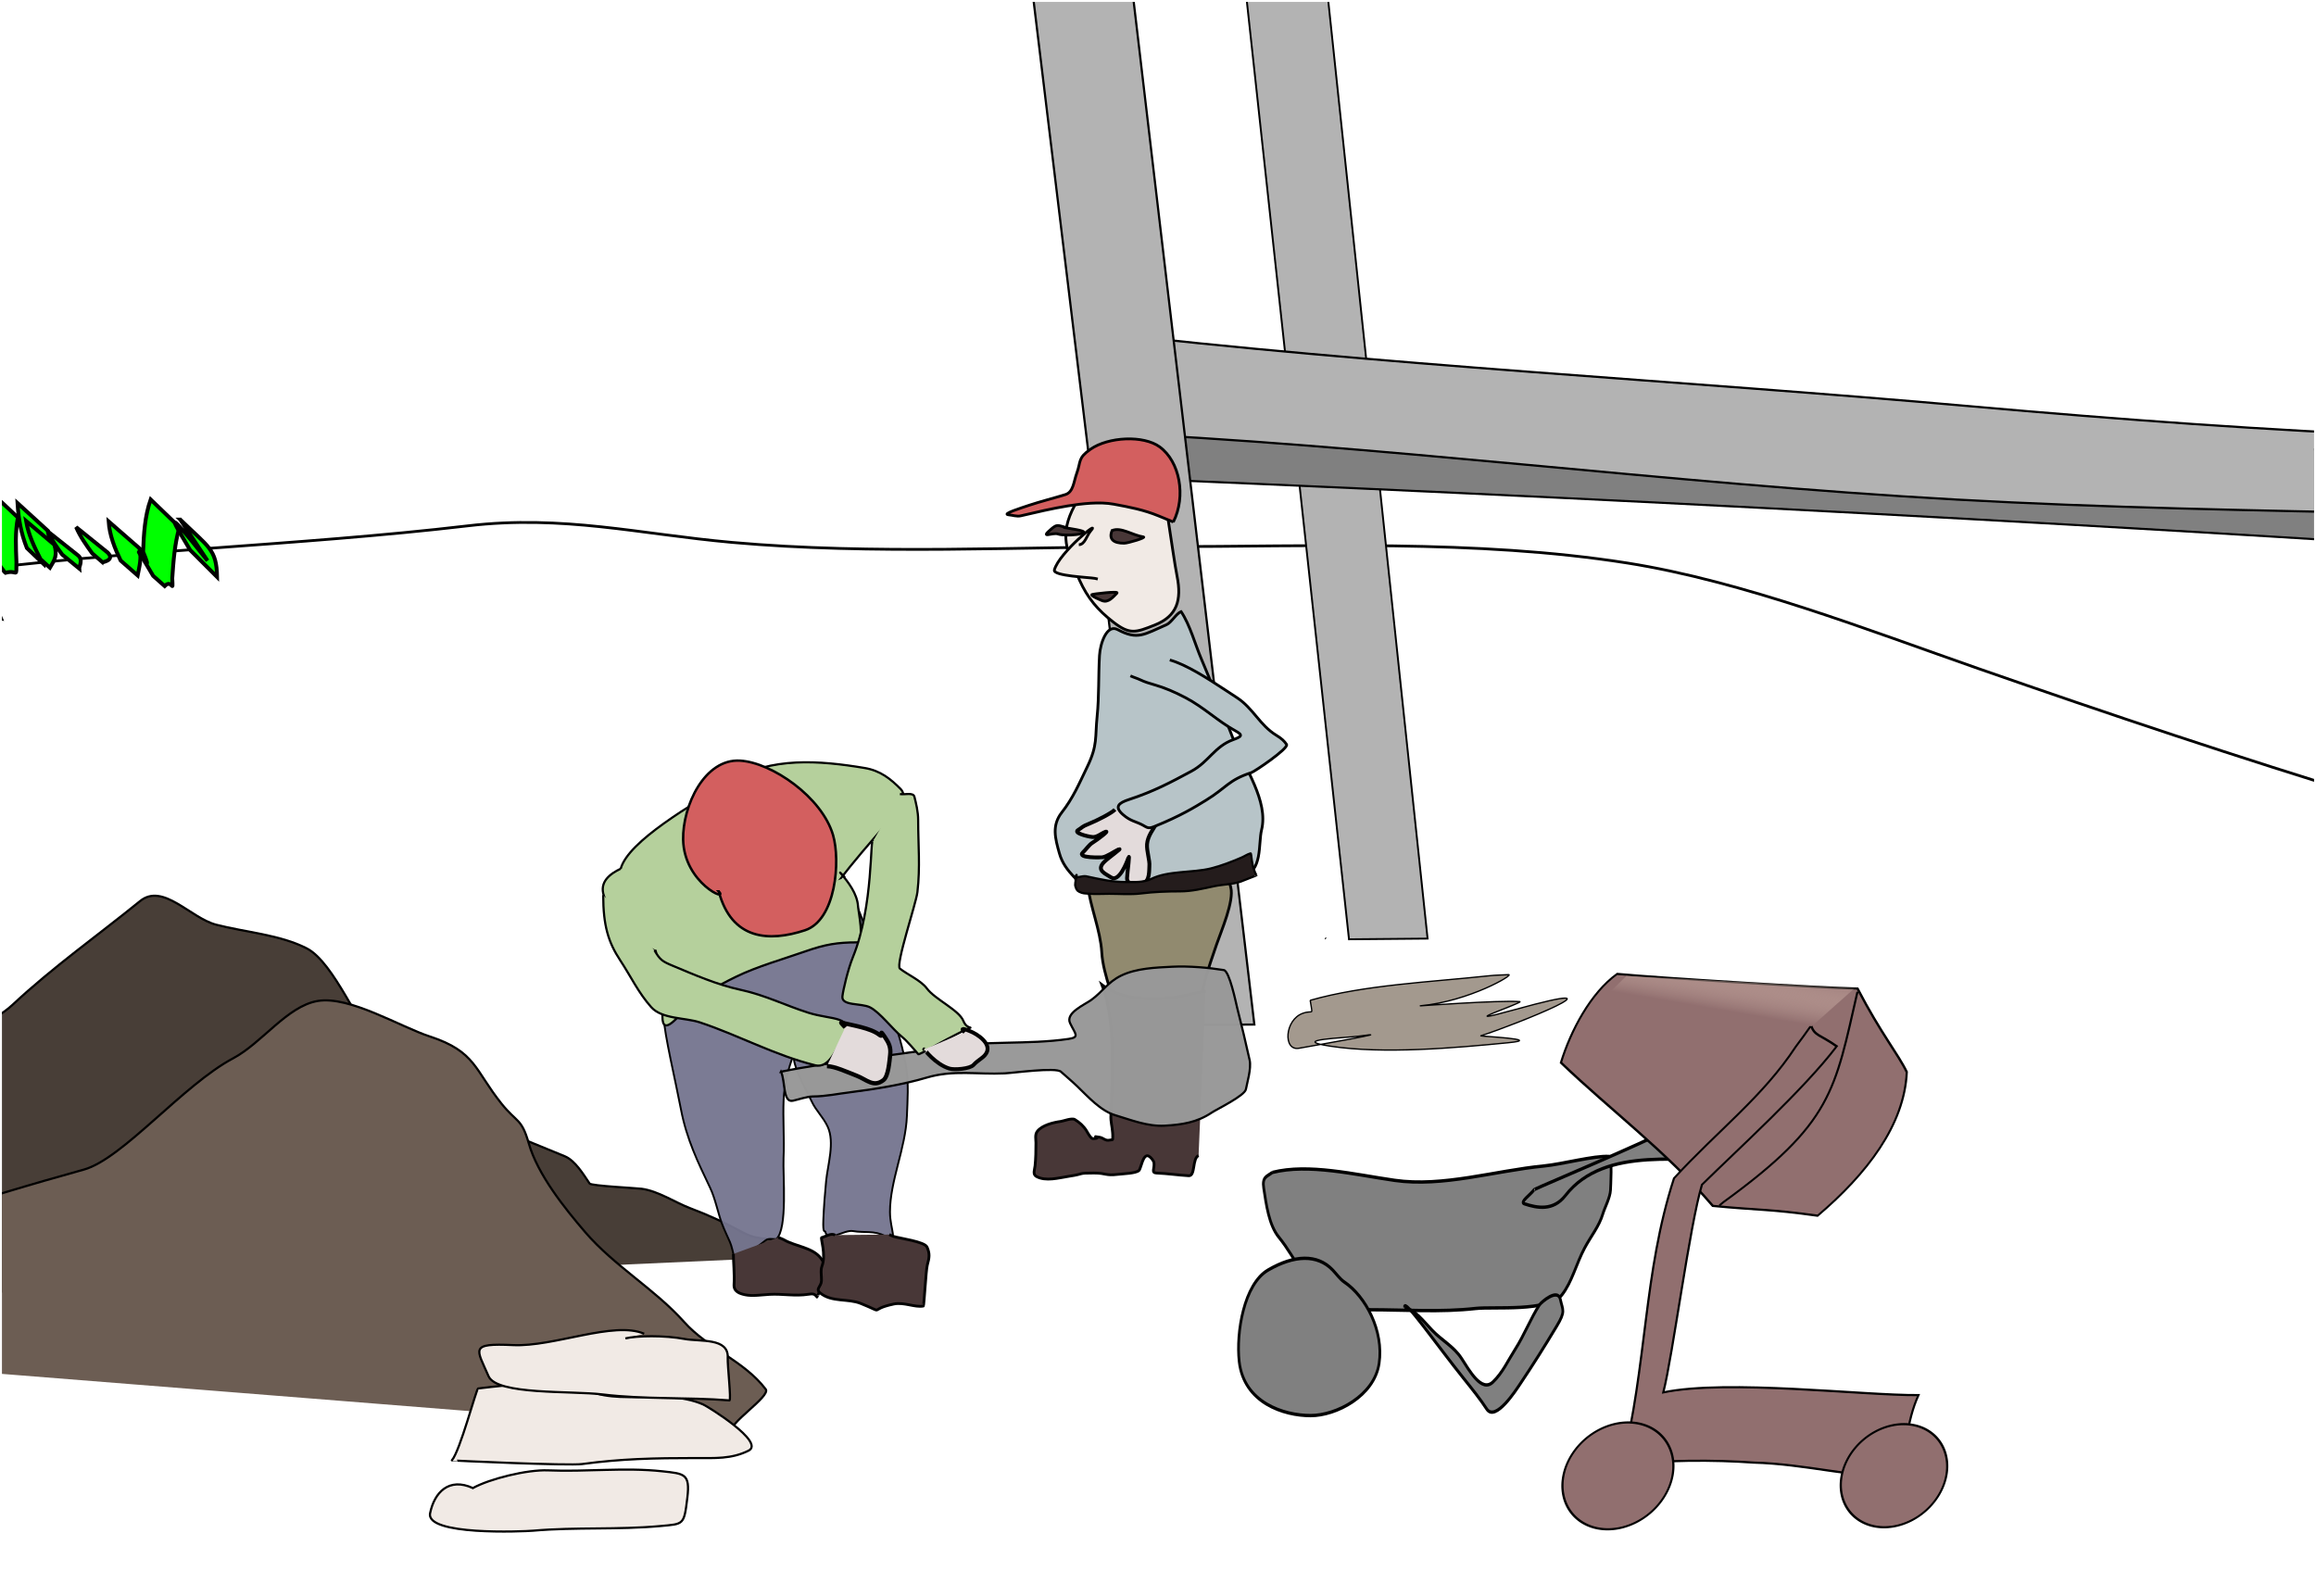 <?xml version="1.0" encoding="UTF-8" standalone="no"?>
<!-- Created with Inkscape (http://www.inkscape.org/) -->
<svg
    xmlns:inkscape="http://www.inkscape.org/namespaces/inkscape"
    xmlns:rdf="http://www.w3.org/1999/02/22-rdf-syntax-ns#"
    xmlns="http://www.w3.org/2000/svg"
    xmlns:sodipodi="http://sodipodi.sourceforge.net/DTD/sodipodi-0.dtd"
    xmlns:cc="http://web.resource.org/cc/"
    xmlns:xlink="http://www.w3.org/1999/xlink"
    xmlns:dc="http://purl.org/dc/elements/1.1/"
    xmlns:svg="http://www.w3.org/2000/svg"
    xmlns:ns1="http://sozi.baierouge.fr"
    id="svg2"
    sodipodi:docname="under_construction_2.svg"
    viewBox="0 0 534.23 368.09"
    sodipodi:version="0.32"
    version="1.0"
    inkscape:output_extension="org.inkscape.output.svg.inkscape"
    inkscape:version="0.45.1"
    sodipodi:docbase="F:\Drawings"
  >
  <defs
      id="defs4"
    >
    <linearGradient
        id="linearGradient14421"
        y2="220.9"
        gradientUnits="userSpaceOnUse"
        x2="443.77"
        gradientTransform="matrix(1.324 0 0 1 -134.73 0)"
        y1="233.13"
        x1="441"
        inkscape:collect="always"
      >
      <stop
          id="stop5167"
          style="stop-color:#916f6f"
          offset="0"
      />
      <stop
          id="stop5169"
          style="stop-color:#ffe6d5;stop-opacity:0"
          offset="1"
      />
    </linearGradient
    >
    <clipPath
        id="clipPath4275"
        clipPathUnits="userSpaceOnUse"
      >
      <rect
          id="rect4277"
          style="color:#000000;stroke:#000000;stroke-width:.893;fill:none"
          height="367.2"
          width="533.33"
          y="16.776"
          x="109.04"
      />
    </clipPath
    >
  </defs
  >
  <sodipodi:namedview
      id="base"
      inkscape:zoom="1.17375"
      height="400.385px"
      borderopacity="1.0"
      inkscape:current-layer="layer1"
      inkscape:cx="400"
      inkscape:cy="200"
      width="786.85px"
      inkscape:guide-bbox="true"
      showguides="true"
      bordercolor="#666666"
      inkscape:window-x="-4"
      guidetolerance="10"
      objecttolerance="10"
      inkscape:window-y="-4"
      inkscape:window-width="1024"
      inkscape:pageopacity="0.0"
      inkscape:pageshadow="2"
      pagecolor="#ffffff"
      gridtolerance="10000"
      inkscape:document-units="px"
      inkscape:window-height="712"
  />
  <g
      id="layer1"
      inkscape:label="Layer 1"
      inkscape:groupmode="layer"
      transform="translate(-108.59 -16.33)"
    >
    <g
        id="g3224"
        clip-path="url(#clipPath4275)"
      >
      <rect
          id="rect13286"
          style="fill-rule:evenodd;color:#000000;fill:#ffffff"
          height="400.39"
          width="786.85"
          y="1.481"
          x="15.32"
      />
      <g
          id="g13143"
          transform="matrix(.698 0 0 .867 333.33 235.23)"
        >
        <path
            id="path13135"
            style="fill-rule:evenodd;color:#000000;stroke:#000000;stroke-width:.893;fill:#808080"
            d="m98.487 59.489c12.003-2.441 27.183 0.569 40.403 2.104 15.97 1.853 33.12-2.55 49.33-3.822 6.18-0.484 16.36-2.75 21.56-2.533 1.13 0.047 0.51 8.147 0.47 8.974-0.1 1.925-1.95 4.726-2.53 6.312-1.23 3.303-3.95 5.946-6.01 9.059-2.79 4.212-4.14 9.009-7.48 12.452-4.45 4.605-22.62 3.118-28.51 3.65-11.68 1.054-23.26 0.343-34.99 0.343-4.59 0-8.63-0.054-12.62-1.803-7.87-3.449-11.57-11.696-17.48-17.519-3.274-3.228-4.163-8.728-4.977-13.009-0.586-3.086 1.044-3.073 2.834-4.208"
        />
        <path
            id="path13137"
            style="fill-rule:evenodd;color:#000000;stroke:#000000;stroke-width:.893;fill:#808080"
            d="m142.24 95.384c-0.56-2.949 10.75 10.196 19.58 19.016 2.55 2.56 5.44 5.46 7.51 8.03 2.89 3.58 9.85-5.23 11.08-6.69 4.21-5.04 8.11-10.05 12.02-15.29 3.07-4.11 2.05-4.178 1.25-7.17-0.83-3.081-6.3 0.688-6.96 1.503-2.75 3.417-5.05 8.077-7.9 11.677-2.58 3.26-4.19 6.29-7.43 8.8-3.71 2.89-7.77-3.06-10.39-6.31-2.56-3.16-6.62-4.83-9.66-7.43-3.03-2.579-5.43-5.218-9.1-6.136z"
        />
        <path
            id="path13139"
            style="fill-rule:evenodd;color:#000000;stroke:#000000;stroke-width:.893;fill:#808080"
            d="m118.45 85.466c-5.06-4.314-12.79-4.034-21.38 0-7.965 3.742-10.593 16.674-9.532 24.304 1.538 11.04 14.762 14.42 23.612 14.42 8.46 0 21.01-5.21 22.63-13.86 1.62-8.66-4.45-17.87-11.51-21.687-1.45-0.789-2.54-2.118-3.82-3.177"
        />
        <path
            id="path13141"
            style="fill-rule:evenodd;color:#000000;stroke:#000000;stroke-width:.893;fill:#808080"
            d="m184.92 64.169c-0.32-0.174 15.17-5.232 34.6-12.28 11.98-4.342 27.09-11.076 32.51-9.145 5.36 1.91 9.2 12.812 1.03 13.31-17.56 1.07-44.5-4.109-57.71 9.575-4.04 4.181-9.35 3.336-13.61 2.19-1.56-0.42 2.12-2.434 3.18-3.65"
        />
      </g
      >
      <path
          id="path12136"
          style="color:#000000;stroke:#000000;stroke-width:.637;fill:none"
          d="m23.005 164.51c22.877-6.61 49.226-12.64 73.679-15.93 39.896-5.37 79.996-6.27 119.88-10.95 21.94-2.57 39.46 1.91 60.88 3.83 32.83 2.93 65.93 0.98 98.8 0.98 35.25 0 72.89-1.72 107.73 3.78 26.72 4.22 55.49 15.45 80.97 24.35 30.21 10.54 59.96 20.5 90.51 29.84 27.16 8.3 55.47 12.46 82.48 21.12 16.15 5.18 33.32 9.18 49.08 14.69 0.83 0.29 1.27 0.36 2.27 0.64"
      />
      <g
          id="g4182"
          transform="translate(-41.991 9.961)"
        >
        <path
            id="path4178"
            sodipodi:nodetypes="cssssssssssssssc"
            style="fill-rule:evenodd;color:#000000;stroke:#000000;stroke-width:.5;fill:#483e37"
            d="m72.854 308.1c-5.407-19.45 8.021-22.79 18.463-30.26 10.093-7.23 15.693-12 22.503-20.7 5.67-7.26 30.28-10.19 39.71-19.02 9.23-8.63 19.66-16 29.37-23.88 5.29-4.29 11.6 3.92 17.56 5.46 6.74 1.74 14.73 2.3 20.87 5.45 6.36 3.27 12.19 18.52 17.39 24.12 5.63 6.07 13.67 10.66 20.95 14.58 6.55 3.53 14.29 6.37 21.21 9.27 2.4 1.01 4.28 4.18 5.71 6.29 0.36 0.54 10.87 1.05 12.02 1.21 3.86 0.53 7.74 3.18 11.21 4.49 4.67 1.77 7.94 3.32 12.23 5.64 5.63 3.04 9.49-0.75 10.78 5.24 0.04 0.19 0.29 0.25 0.43 0.37"
        />
        <path
            id="path4180"
            sodipodi:nodetypes="cssssssssssc"
            style="fill-rule:evenodd;color:#000000;stroke:#000000;stroke-width:.5;fill:#6c5d53"
            d="m118.37 320.72c-10.73 0.89-25.364-14.4-18.767-18.12 21.997-12.41 45.997-19.62 70.327-26.41 8.96-2.5 22.88-19.54 34.44-25.68 6.65-3.53 12.45-12.03 19.49-13.22 7.35-1.24 19.06 5.97 25.89 8.2 10.58 3.46 10.31 7.73 16.49 15.46 3.6 4.5 4.63 3.31 6.31 9.19 2.05 7.19 8.24 14.92 13.05 20.52 6.67 7.76 15.96 13.05 22.76 20.65 5.55 6.22 13.84 8.96 18.85 15.55 1.25 1.65-9.16 8.19-7.77 9.87"
        />
      </g
      >
      <g
          id="g6169"
        >
        <path
            id="path3145"
            style="fill-rule:evenodd;color:#000000;stroke:#000000;stroke-width:.434;fill:#b3b3b3"
            d="m734.66 47.688l-26.67 213.77-19.8-3.83 33.21-213.27 13.26 3.328z"
        />
        <path
            id="path3147"
            style="fill-rule:evenodd;color:#000000;stroke:#000000;stroke-width:.43;fill:#b3b3b3"
            d="m414.81 14.934l-18.79 0.076 23.74 218.01 18.13-0.16-23.08-217.93z"
        />
        <path
            id="path3150"
            sodipodi:nodetypes="ccccc"
            style="fill-rule:evenodd;color:#000000;stroke:#000000;stroke-width:.482;fill:#808080"
            d="m752.91 125.96c-129.66-5.9-251.34-15.89-378.12-22.26-0.3 8.12 0.99 13.79 0.32 23.25 124.16 5.24 249.82 12.02 377.63 21.05-1.38-9.37-0.69-4.5 0.17-22.04z"
        />
        <path
            id="path2164"
            sodipodi:nodetypes="cscscscc"
            style="fill-rule:evenodd;color:#000000;stroke:#000000;stroke-width:.5;fill:#b3b3b3"
            d="m766.91 116.75c-66.1 3.48-135.63-0.64-203.7-6.69-67.12-5.97-136.2-9.44-203.31-17.295-0.16 4.056 0.11 7.505 0.33 11.115 0.23 3.61 0.4 7.39 0.05 12.12 66.82 2.9 131.94 11.81 199.66 15.58s138.03 2.39 206.82 7.19c-1.49-9.36-0.74-4.5 0.15-22.02z"
        />
        <path
            id="path2167"
            style="color:#000000;stroke:#333333;stroke-width:1.5;fill:none"
            d="m779.46 38.786c-0.48 1.289-0.48 1.289 0 0"
        />
        <path
            id="path2169"
            style="fill-rule:evenodd;color:#000000;stroke:#000000;stroke-width:.5;fill:#b3b3b3"
            d="m780.59 42.765l-32.14 235.46-23.88-4.21 40.03-234.91 15.99 3.665z"
        />
        <path
            id="path2171"
            style="fill-rule:evenodd;color:#000000;stroke:#000000;stroke-width:.5;fill:#b3b3b3"
            d="m369.62 12.671l-23.07 0.084 29.13 240.1 22.25-0.17-28.31-240.02z"
        />
        <path
            id="path4186"
            style="fill-rule:evenodd;color:#000000;stroke:#000000;stroke-width:.5;fill:#483e37"
            d="m420.87 224.44v0z"
        />
        <path
            id="path4188"
            style="fill-rule:evenodd;color:#000000;stroke:#000000;stroke-width:.5;fill:#483e37"
            d="m441.54 235.5v0z"
        />
        <path
            id="path4190"
            style="fill-rule:evenodd;color:#000000;stroke:#000000;stroke-width:.5;fill:#483e37"
            d="m414.44 232.88c-0.17-0.15-0.17-0.15 0 0z"
        />
      </g
      >
      <g
          id="g6157"
          transform="translate(20.953 245.77)"
        >
        <path
            id="path5182"
            style="fill-rule:evenodd;color:#000000;stroke:#000000;stroke-width:.5;fill:#f1eae5"
            d="m196.72 113.85c-5.56-2.54-8.89 1.03-9.87 5.79-1.07 5.18 21.23 4.26 23.83 4.04 9.78-0.85 19.51-0.17 29.32-1.07 5.38-0.5 5.42-0.17 6.19-6.57 0.66-5.53-0.69-5.5-5.8-6.06-8.7-0.94-17.53 0.16-26.32-0.21-4.87-0.21-13.54 1.97-17.35 4.08z"
        />
        <path
            id="path5184"
            style="fill-rule:evenodd;color:#000000;stroke:#000000;stroke-width:.5;fill:#f1eae5"
            d="m220.3 89.587c-6.71-0.284-14.09 0.276-22.37 1.289-0.42 0.05-4.18 14.464-6.06 16.574-0.07 0.08 26.99 1.28 30.06 0.86 8.97-1.22 16.8-1.38 25.93-1.38 4.68 0 8.5 0.26 12.45-1.71 3.9-1.95-9.42-10.195-10.47-10.652-9.76-4.22-21.46 1.327-29.54-4.981"
        />
        <path
            id="path5186"
            style="fill-rule:evenodd;color:#000000;stroke:#000000;stroke-width:.5;fill:#f1eae5"
            d="m236.23 78.252c-6.99-3.02-20.84 3.062-30.23 2.619-10.18-0.48-8.42 0.822-5.67 7.171 1.9 4.378 19.04 3.323 26.32 4.208 9.68 1.175 19.67 0.608 29.24 1.374 0.47 0.037-0.48-8.144-0.39-9.833 0.26-4.692-6.42-3.666-9.96-4.337-4.58-0.868-11.07-0.766-13.65-0.128"
        />
      </g
      >
      <g
          id="g7213"
          transform="translate(9.618 .515)"
        >
        <g
            id="g7198"
            transform="matrix(-1.274 0 0 1.274 636.12 12.01)"
          >
          <path
              id="path6207"
              style="fill-rule:evenodd;color:#000000;stroke:#000000;stroke-width:.5;fill:#f1eae5"
              d="m210.94 94.412v0c0-4.388-1.59 8.628-2.44 12.938-0.85 4.3-0.02 7.21 4.05 8.82 3.46 1.37 4.51 1.77 7.49-0.53 2.82-2.17 4.67-4.36 6.13-7.61 2.35-5.23 3.73-8.194 0.89-13.494-2.2-4.115-3.94-5.23-8.91-5.23-3.71 0-5.45 1.932-7.21 5.106z"
          />
          <path
              id="path6209"
              style="fill-rule:evenodd;color:#000000;stroke:#000000;stroke-width:.5;fill:#f1eae5"
              d="m226.29 101.62c-1.09 0-1.42-1.648-2.13-2.473-2.1-2.432 5.76 3.943 6.56 7.053 0.27 1.09-6.35 1.33-7.34 1.52-0.17 0.03-0.35 0.08-0.52 0.12"
          />
          <path
              id="path6211"
              sodipodi:nodetypes="cssssssssssc"
              style="fill-rule:evenodd;color:#000000;stroke:#000000;stroke-width:.5;fill:#d35f5f"
              d="m209.18 97.507c0.87-0.361 1.75-0.722 2.63-1.083 2.72-1.122 5.27-1.605 8.14-2.136 2.55-0.473 5.79-0.108 8.35 0.31 2.86 0.466 5.78 1.166 8.51 1.795 0.72 0.164 1.47-0.124 2.2-0.186 1.37-0.116-2.44-1.293-3.74-1.733-1.85-0.624-4.81-1.382-6.55-1.933-1.46-0.466-1.49-2.334-2.06-3.885-0.79-2.186-0.16-2.694-2.46-4.308-3.25-2.281-9.63-2.586-12.56-0.436-3.62 2.662-4.81 8.898-2.46 13.595z"
          />
          <path
              id="path6213"
              sodipodi:nodetypes="csssssssssssssssc"
              style="fill-rule:evenodd;color:#000000;stroke:#000000;stroke-width:.5;fill:#b7c4c8"
              d="m207.78 113.73c0.91 0.39 1.73 1.98 2.64 2.38 4.08 1.76 5.18 2.84 8.86 0.88 1.94-1.03 3.14 2.49 3.27 4.69 0.21 3.66 0.06 7.39 0.43 11.01 0.39 3.82-0.12 5.19 1.76 9.1 1.49 3.08 2.56 5.66 4.65 8.33 1.84 2.36 1.17 4.72 0.43 7.36-0.51 1.83-1.5 3.07-2.66 4.31-1.75 1.87-8.68 2.5-11.27 2.78-3.75 0.41-8.09-0.72-11.7-1.73-1.59-0.45-2.9-0.64-4.51-0.74-1.35-0.09-1.87-0.27-3.04-0.5-3.65-0.73-2.82-5.82-3.43-8.32-1.29-5.24 3.07-11.23 4.98-16.1 1.96-4.99 3.8-9.94 5.91-14.85 1.14-2.65 2.05-6.17 3.68-8.6z"
          />
          <path
              id="path6215"
              sodipodi:nodetypes="csssssssssss"
              style="fill-rule:evenodd;color:#000000;stroke:#000000;stroke-width:.5;fill:#918a6f"
              d="m199.43 161.17c-0.22 0.83-0.43 1.67-0.65 2.5-0.64 2.47 1.74 7.91 2.57 10.34 1.43 4.19 3.22 8.99 3 13.29-0.19 3.57 0.17 7.08 0.99 10.59 0.36 1.55 0.38 3.87 0.46 5.26 0.13 2.04 1.75-0.83 3.78-1.07 1.9-0.22 3.94 0.04 5.82 0.16 1.61 0.09 4.78-1.44 3.18-1.18-0.96 0.16 0.66-11.87 0.71-12.69 0.28-4.3 2.6-8.6 2.85-12.94 0.24-3.99 2.07-8.21 2.57-12.25"
          />
          <path
              id="path6217"
              sodipodi:nodetypes="csccsssssssssssssssssssss"
              style="fill-rule:evenodd;color:#000000;stroke:#000000;stroke-width:.5;fill:#483737"
              d="m203.36 182.49c2.39 0.3 4.55 1.13 7.28 1.27 2.03 0.11 7.69 0.5 11.47-2.44-2.87 7.26-1.67 20.03-1.62 23.71 0.06 1-0.25 2.03-0.31 3.04-0.02 0.29-0.04 0.47-0.03 0.72 0.04 0.81-0.09 0.5 0.58 0.65 0.75 0.18 1.12-0.41 1.79-0.52 1.97-0.33-0.76 0.15 1.19 0.26 0.41 0.02 1.02-1.15 1.19-1.44 0.52-0.84 1.28-1.53 2.12-2.03 0.53-0.32 2.04 0.27 2.52 0.34 1.34 0.18 3.43 0.68 4.28 1.81 0.45 0.6 0.24 1.42 0.24 2.09 0 1.39 0.02 2.76 0.16 4.14 0.07 0.69 0.46 1.53-0.22 1.92-1.7 0.96-4.07 0.26-5.91-0.02-3.06-0.46-1.41-0.59-4.51-0.59-2.32 0-2.04 0.52-4.36 0.24-1.08-0.12-3.23-0.18-3.81-0.69-0.39-0.34-0.72-3.19-1.8-2.6-0.34 0.18-0.87 0.81-0.92 1.19-0.14 1.04 0.53 1.81-0.43 1.86-2.15 0.09-3.72 0.36-5.87 0.49-1.24 0.08-0.6-3.15-1.78-3.65"
          />
          <path
              id="path7188"
              style="fill-rule:evenodd;color:#000000;stroke:#000000;stroke-width:.5;fill:#483737"
              d="m220.27 99.052c-1.63-0.68-3.69 0.86-5.66 1.158-0.65 0.1 2.76 1.14 3.5 1.14 1.87 0 2.82-0.69 2.16-2.298z"
          />
          <path
              id="path7190"
              style="fill-rule:evenodd;color:#000000;stroke:#000000;stroke-width:.5;fill:#483737"
              d="m228.77 98.463c1.07 0-2.12 0.33-3.12 0.694-1.39 0.504 3 1.013 4.39 0.529 1.04-0.363 3.49 1.004 1.19-0.952-0.96-0.818-1.13-0.641-2.46-0.271z"
          />
          <path
              id="path7192"
              style="fill-rule:evenodd;color:#000000;stroke:#000000;stroke-width:.5;fill:#483737"
              d="m219.39 110.39c-0.51-0.43 4.32 0.15 4.53 0.26 0.38 0.2-1.79 1.08-1.84 1.1-1.15 0.45-2-0.68-2.69-1.36z"
          />
          <path
              id="path7196"
              style="fill-rule:evenodd;color:#000000;stroke:#000000;stroke-width:.701;fill:#e3dbdb"
              d="m219.75 149.58c0.53 0.6 3.19 1.97 4.71 2.58 1.33 0.52 1.14 0.63 1.99 1.15 0.81 0.5-1.64 1.14-2.61 1.24-0.84 0.08-1.55-0.61-2.32-0.92-0.97-0.38 1.45 1.43 2.32 1.97 0.59 0.36 1.2 1.27 1.73 1.76 1.12 1.07-3.52 0.88-3.54 0.87-0.82-0.12-2.15-1.06-2.87-1.4-1.09-0.51 1.83 1.48 2.63 2.33 1.36 1.46-0.34 2.04-1.33 2.7-1.45 0.97-2.88-2.76-3.12-3.49-0.36-1.14 0.16 2.38 0.22 3.57 0.09 1.57-2.12 0.94-2.91 0.87-1.23-0.11-1.08-2.41-1.13-2.98-0.1-1.08 0.51-2.71 0.42-3.99-0.11-1.47-1.13-2.73-1.9-3.99-0.47-0.75 0.29 0.51 0.35 0.61"
          />
          <path
              id="path7194"
              sodipodi:nodetypes="cssssssssssssssssc"
              style="fill-rule:evenodd;color:#000000;stroke:#000000;stroke-width:.5;fill:#b7c4c8"
              d="m209.82 122.5c-3 0.83-6.92 3.38-9.98 5.39-0.72 0.47-1.43 0.94-2.15 1.41-3.01 1.97-4.14 5-7.17 6.84-0.95 0.57-1.47 1.08-1.84 1.65-0.45 0.69 5.79 4.92 6.39 5.11 4.12 1.33 4.5 2.73 8.19 4.99 2.07 1.27 4.55 2.82 9.4 4.78 1.1 0.45 1.3 0.13 2.11-0.3 1.27-0.67 2.18-0.69 3.52-1.87 1.64-1.43 0.78-2.12-1.04-2.72-4.6-1.51-7.6-3.13-11.34-5.14-3.12-1.68-4.23-4.5-7.54-5.7-1.53-0.56-1.89-0.81-0.45-1.6 3.23-1.77 5.69-4.25 9.08-6.03 1.97-1.03 3.66-1.76 5.7-2.35 0.73-0.21 1.63-0.47 2.48-0.88 0.57-0.27 1.19-0.44 1.77-0.71"
          />
        </g
        >
        <path
            id="path7211"
            style="fill-rule:evenodd;color:#000000;stroke:#000000;stroke-width:.5;fill:#241c1c"
            d="m347.04 218.01c0.05-0.06 0.05-0.06 0 0-0.53 0.62 1.64-0.22 2.44-0.05 3.23 0.68 5.88 1.34 9.26 1.34 1.93 0 4.06 0.13 5.83-0.74 3.87-1.91 9.47-1.36 13.7-2.4 2.39-0.59 4.82-1.54 7.08-2.51 0.71-0.3 1.34-0.77 2.09-0.97 0.26-0.07 0.1 2.86 1.37 5.07 0.03 0.05-2.41 0.93-2.83 1.13-2.09 0.98-4.71 0.91-6.94 1.38-2.64 0.56-5.14 1.19-7.87 1.19-3.04 0-5.97 0.11-8.99 0.48-2.44 0.3-4.88 0.08-7.33 0.08-1.6 0-3.24 0.11-4.82-0.03-0.9-0.07-1.24-0.01-2.11-0.43-0.6-0.29-0.68-0.67-0.89-1.27-0.28-0.82 0.79-3.66 0.01-2.27z"
        />
      </g
      >
      <g
          id="g5173"
          transform="translate(61.27 17.046)"
        >
        <g
            id="g4147"
            style="fill:#916f6f"
            transform="matrix(1 0 -.19 1 -72.523 -3.408)"
          >
          <path
              id="path3161"
              sodipodi:nodetypes="ccccccc"
              style="fill-rule:evenodd;color:#000000;stroke:#000000;stroke-width:.5;fill:#916f6f"
              d="m536.06 227.37c11.2 1.01 47.09 3.17 56.1 3.38 7.45 10.48 12.25 15.12 15.02 19.26 1.8 12.25-4.78 23.53-14.26 33.14-11.56-1.57-13.71-1.22-24.61-2.26-13.48-12.85-27.63-21.96-41.32-33.06 0.87-7.44 3.82-16.09 9.07-20.46z"
          />
          <path
              id="path3167"
              sodipodi:nodetypes="ccc"
              style="fill-rule:evenodd;color:#000000;stroke:#000000;stroke-width:.5;fill:#916f6f"
              d="m592.29 231.47c-0.91 22.87 0.02 30.25-21.7 48.55-0.28 0.24-0.53 0.52-0.79 0.77"
          />
          <path
              id="path4138"
              sodipodi:nodetypes="ccccccccccc"
              style="fill-rule:evenodd;color:#000000;stroke:#000000;stroke-width:.5;fill:#916f6f"
              d="m583.06 239.3c1.34 2.41 2.41 2.02 6.83 4.77-5.64 9.92-18.23 23.7-25.02 31.93-1.06 9.36 0.76 39.61 0.19 47.91 14.2-3.06 46.09 0.72 58.98 0.63-1.63 6.25-0.52 12.73-0.41 19.08-11.6-0.2-22.94-3.19-34.55-3.51-9.42-0.65-21.02-0.67-30.4 0.63 1.44-23.34-3.48-44.34-0.54-66.23 8.06-11.06 16.93-18.79 22.32-30.36 0.88-1.61 1.79-3.2 2.6-4.85"
          />
          <path
              id="path4143"
              sodipodi:rx="12.58026"
              sodipodi:ry="12.322846"
              style="fill-rule:evenodd;color:#000000;stroke:#000000;stroke-width:.5;fill:#916f6f"
              sodipodi:type="arc"
              d="m570.83 343.17a12.58 12.323 0 1 1 -25.16 0 12.58 12.323 0 1 1 25.16 0z"
              sodipodi:cy="343.17194"
              sodipodi:cx="558.24603"
          />
          <path
              id="path4145"
              sodipodi:rx="12.065028"
              sodipodi:ry="11.893479"
              style="fill-rule:evenodd;color:#000000;stroke:#000000;stroke-width:.5;fill:#916f6f"
              sodipodi:type="arc"
              d="m632.7 346.65a12.065 11.893 0 1 1 -24.13 0 12.065 11.893 0 1 1 24.13 0z"
              transform="translate(1.288 -3.521)"
              sodipodi:cy="346.64981"
              sodipodi:cx="620.63214"
          />
        </g
        >
        <path
            id="path4194"
            style="color:#000000;fill-rule:evenodd;fill:url(#linearGradient14421)"
            d="m422.48 224.42l52.67 2.81-9.89 8.8-49.28-5.17 6.5-6.44z"
        />
      </g
      >
      <g
          id="g13121"
        >
        <path
            id="path7230"
            style="fill-rule:evenodd;color:#000000;stroke:#000000;stroke-width:.5;fill:#b5d09c"
            d="m251.77 216.73c1.76-6.36 16.38-14.77 25.29-20.18 9.36-5.68 20.57-4.78 30.96-3.05 3.7 0.62 6.02 2.55 8.28 4.81 2.38 2.38-2.15 6.81-3.35 8.2-3.74 4.36-7.52 8.58-10.94 13.19-2.2 2.95-4.94 5.6-7.35 8.41-4.66 5.45-13.27 7.89-19.83 9.23-6.36 1.31-12.57 0.44-17.78-3.22-4.53-3.18-7.33-5.92-9.14-11.07-1.16-3.29 1.42-5.14 3.86-6.32z"
        />
        <path
            id="path7234"
            style="fill-rule:evenodd;color:#000000;fill-opacity:.955;stroke:#000000;stroke-width:.427;fill:#75758f"
            d="m261.72 251.3c0.09 3.41 2.69 14.42 3.94 20.93 1.33 6.94 3.9 12.18 6.72 18.09 1.16 2.41 1.86 5.9 2.69 8.17 0.58 1.56 1.42 3.29 1.88 4.34 0.46 1.04 0.65 2.26 0.97 3.39 0.46 1.63 6.66-3.23 7.21-3.7 0.68-0.6 1.74-0.27 2.52-0.34 2.68-2.33 1.5-14.79 1.68-18.69 0.21-4.55-0.18-9.05 0.02-13.55 0.15-3.36 1.12-7.25 2.12-9.79 0.43-1.08 0.05 0.17 0.45 1.58 0.85 3.06 2.59 5.87 3.89 8.67 1.02 2.19 2.64 3.58 3.69 5.83 1.7 3.64 0.01 8.82-0.35 12.55-0.29 2.98-0.52 5.95-0.64 8.96-0.15 3.37 0.41 2.54 0.42 2.59 0.46 2.87 4.3-0.38 6.43 0 2.62 0.46 4.89-0.17 7.32 1.12 3.37 1.79 1.2-1.31 1.2-5.53 0-7.18 3.6-14.63 3.91-22.18 0.15-3.67 0.4-7.29-0.13-10.88-0.74-4.94-2.04-8.6-3.5-13.4-2.46-8.15-4.93-17.6-8.36-25.13-0.13-0.3-0.35-0.51-0.53-0.76"
        />
        <path
            id="path7237"
            sodipodi:nodetypes="cssssssssc"
            style="fill-rule:evenodd;color:#000000;stroke:#000000;stroke-width:.5;fill:#b5d09c"
            d="m259.73 235.47c0.56 1.18-0.28 0.6 0.28 1.78 1.93 4.05 1.38 9.25 1.38 13.61 0 4.88 3.82-0.38 5.49-1.85 3.6-3.17 7.21-5.27 11.47-7.34 4.97-2.42 10.81-4.04 16.05-5.88 4.5-1.58 7.34-2.06 11.9-2.06 1.78 0 0.29-7.12 0.21-8.33-0.17-2.85-2.24-5.6-3.99-7.6-0.62-0.72 0.96 0.95 0.99 0.98"
        />
        <path
            id="path7245"
            style="fill-rule:evenodd;color:#000000;fill-opacity:.981;stroke:#000000;stroke-width:.5;fill:#999999"
            d="m288.74 263.57c11.36-2.33 25.4-3.61 37.87-5.67 9.37-1.55 19.07-0.53 28.46-1.89 2.71-0.39 1.48-1.22 0.35-3.65-1.11-2.36 3.33-4.23 4.85-5.32 2.68-1.93 3.76-4.07 6.91-5.63 3.48-1.71 8.02-1.87 11.81-2.06 3.88-0.2 8.61 0.24 11.89 0.77 1.32 0.22 2.81 7.59 3.09 8.72 1.03 4.02 1.99 8.07 2.88 12.07 0.43 1.92-0.63 5.36-0.86 6.69-0.26 1.51-6.67 4.59-7.9 5.41-3.37 2.27-6.89 2.79-10.82 3.01-3.97 0.22-7.71-1.3-11.42-2.41-3.41-1.01-6.32-4.32-8.8-6.69-1.39-1.33-2.62-2.34-3.74-3.35-1.16-1.06-10.92 0.28-12.96 0.38-6.39 0.31-11.78-0.87-18.04 0.99-5.26 1.57-12.06 2.69-17.47 3.35-2.95 0.36-5.83 0.99-8.72 0.99-1.35 0-3.51 0.75-4.64 0.99-2.36 0.5-1.7-4.52-2.74-6.7z"
        />
        <path
            id="path7239"
            sodipodi:nodetypes="csssssssss"
            style="fill-rule:evenodd;color:#000000;stroke:#000000;stroke-width:.5;fill:#b5d09c"
            d="m247.73 222.81c0 7.08 1.19 10.91 3.91 15.04 2.45 3.71 4.2 7.5 7.17 10.83 2.48 2.78 7.85 2.39 11.22 3.51 9.05 3.01 17.18 7.56 26.62 9.9 3.18 0.78 4.82-3.74 6.35-6.36 2.96-5.06-2.56-4.06-7.89-5.75-5.55-1.76-9.88-4.04-15.76-5.32-5.39-1.17-10.68-3.49-15.45-5.48-2.55-1.06-3.04-1.38-4.34-3.6"
        />
        <path
            id="path7241"
            style="fill-rule:evenodd;color:#000000;stroke:#000000;stroke-width:.5;fill:#b5d09c"
            d="m309.99 210.37c-0.74-1.42 0.14 14.97-4.64 26.71-1.18 2.9-2.28 7.67-2.44 9.1-0.26 2.26 4.31 1.52 6.35 2.53 2.25 1.11 5.27 5.09 7.26 6.7 1.46 1.18 2.95 3.09 3.9 4.12 0.19 0.2 5.58-2.94 6.66-3.48 1.67-0.83 2.85-1.53 4.51-2.27 1.92-0.86 0.14 0.35-0.78-1.93-0.99-2.5-6.57-4.99-8.41-7.48-1.41-1.89-4.42-3.15-6.23-4.59-1.06-0.85 3.72-14.95 4.04-17.65 0.68-5.83 0.17-10.79 0.17-16.57 0-2.02-0.48-3.88-0.86-5.41-0.27-1.1-2.23-0.43-3.35-0.64"
        />
        <path
            id="path7247"
            style="fill-rule:evenodd;color:#000000;stroke:#000000;stroke-width:.305;fill:#a3998e"
            d="m410.81 247.1c12.58-3.58 27.61-4.19 41.25-5.66 1.49-0.17 3-0.17 4.5-0.26 1.49-0.08-9.01 6.13-20.28 7.18-1.34 0.12 17.91-1.33 22.88-0.96 1.24 0.1-16.84 6.19-1.01 1.81 27.36-7.58 0.28 3.45-7.97 6.07-0.42 0.13 14.79 0.78 6.36 1.6-12.41 1.22-28.79 2.67-41.03 0.81-9.96-1.52 3.7-1.93 6.41-2.31 10.33-1.44-10.53 2.22-13.7 2.78-3.7 0.66-3.33-6.59 0.9-8.07 2.51-0.88 2.25 0.84 1.69-2.99z"
        />
        <path
            id="path7249"
            style="fill-rule:evenodd;color:#000000;stroke:#000000;stroke-width:.562;fill:#d35f5f"
            d="m274.38 221.97c2.99 11.23 11.61 11.69 19.89 8.97 7.17-2.35 8.22-16.07 6.47-21.99-2.57-8.74-14.09-16.71-21.44-17.14-8.23-0.49-13.28 10.48-13.13 18.22 0.21 10.13 10.67 14.53 8.21 11.94z"
        />
        <path
            id="path12096"
            style="fill-rule:evenodd;color:#000000;stroke:#000000;stroke-width:.637;fill:#483737"
            d="m277.76 305.61c-0.02 1.66 0.3 4.79 0.15 7.01-0.12 1.68 1.26 2.14 2.59 2.42 1.61 0.35 3.97-0.01 5.61-0.1 2.97-0.17 5.91 0.46 8.93-0.02 1.01-0.16 1.47-0.15 1.98 0.63 0.03 0.05 0.75-1.71 1.76-3.34 1.31-2.09 0.58-3.61-0.76-5.5-1.88-2.62-5.97-2.83-8.55-4.34-0.42-0.24-0.9-0.38-1.34-0.57"
        />
        <path
            id="path12098"
            style="fill-rule:evenodd;color:#000000;stroke:#000000;stroke-width:.637;fill:#483737"
            d="m301.22 301.26c-0.91-0.53-2.09 0.31-3.11 0.58-0.29 0.08 1.09 3.97 0.08 6.59-0.38 0.99-0.06 2.35-0.11 3.37-0.08 1.44-1.48 1.85-0.27 2.84 2.64 2.15 6.39 1.2 9.35 2.4 6.13 2.47 1.26 1.46 7.63 0.12 2.32-0.48 4.86 0.84 6.78 0.47 0.18-0.03 0.6-8.27 0.92-9.43 0.48-1.77 0.62-2.64-0.06-4.18-0.55-1.25-6.33-2.01-7.68-2.44-0.36-0.11-0.69-0.29-1.03-0.44"
        />
        <path
            id="path13107"
            style="fill-rule:evenodd;color:#000000;stroke:#000000;stroke-width:.977;fill:#e3dbdb"
            d="m299.34 262.29c1.78 0.02 4.62 1.34 6.8 2.18 2.36 0.9 3.91 2.82 6.23 1.04 1.15-0.89 1.38-4.33 1.55-5.79 0.22-1.82-0.31-2.81-1.23-4.17-1.63-2.42 0.05 0.53-1.29-0.51-2.02-1.57-6.25-2.17-8.68-2.79-0.4-0.11 0.56 0.74 0.84 1.11"
        />
        <path
            id="path13109"
            style="fill-rule:evenodd;color:#000000;stroke:#000000;stroke-width:.893;fill:#e3dbdb"
            d="m321.79 258.41c-0.02-0.01 2.57 3.47 5.82 4.44 1.14 0.34 4.71 0.06 5.53-0.84 0.96-1.04 1.91-1.45 2.62-2.24 2.16-2.43-1.77-4.93-3.47-5.57-1.22-0.47-2.35-0.91-1.17 0.28"
        />
      </g
      >
      <g
          id="g13185"
        >
        <path
            id="path13151"
            style="fill-rule:evenodd;color:#000000;stroke:#000000;stroke-width:.893;fill:#00ff00"
            d="m32.225 148.44c4.85 5.03 9.752 10.02 14.449 15.19 1.45 0.84 2.423 3.23 2.94 4.06l-6.663-3.97c-1.541-1.75-3.085-3.4-4.3-5.45-4.916-6.09-6.848-8.55-1.095-2.09l-5.331-7.74z"
        />
        <path
            id="path13153"
            style="fill-rule:evenodd;color:#000000;stroke:#000000;stroke-width:.893;fill:#00ff00"
            d="m51.609 158.68c0.886 2.35 0.669 5.39 0.621 7.04l-4.961-3.22c-2.511-3.11-3.4-6.39-3.676-10.35l8.016 6.53z"
        />
        <path
            id="path13155"
            style="fill-rule:evenodd;color:#000000;stroke:#000000;stroke-width:.893;fill:#00ff00"
            d="m56.988 151.6c-0.749 3.04-0.123 6.13 0.142 9.2-0.181 3.06 0.827 3.39-3.036 2.74l-0.409-0.3c-2.549-3.23-3.935-4.5-4.15-8.42-0.268-3.2-0.535-6.42 0.303-9.56l7.15 6.34z"
        />
        <path
            id="path13157"
            style="fill-rule:evenodd;color:#000000;stroke:#000000;stroke-width:.893;fill:#00ff00"
            d="m67.352 148.37c0.387 4.03 1.235 7.99 1.944 11.97-0.065 0.51-0.13 1.02-0.194 1.53l-5.611-4.08c-0.51-0.95-1.019-1.9-1.529-2.85-1.304-4.28-2.283-8.63-2.597-13.1l7.987 6.53z"
        />
        <path
            id="path13159"
            style="fill-rule:evenodd;color:#000000;stroke:#000000;stroke-width:.893;fill:#00ff00"
            d="m78.68 140.26c-1.749 4.2-1.24 8.65-1.024 13.07 0.551 4.28 0.061 2.52-2.062 4.18l-1.37-1.1c-2.037-3.11-3.574-5.39-3.57-9.19-0.282-4.38-0.163-8.84 0.948-13.11l7.078 6.15z"
        />
        <path
            id="path13161"
            style="fill-rule:evenodd;color:#000000;stroke:#000000;stroke-width:.893;fill:#00ff00"
            d="m84.439 147.93c1.112 2.96 1.568 6.11 2.144 9.2 0.124 4.27 0.432-0.78-1.034 1.85l-4.075-3.12c-6.224-9.22 1.214 2.35-2.455-4.76-0.551-2.95-1.155-5.89-1.834-8.82l7.254 5.65z"
        />
        <path
            id="path13163"
            style="fill-rule:evenodd;color:#000000;stroke:#000000;stroke-width:.893;fill:#00ff00"
            d="m93.442 151.11c0.634 1.88-0.817 2.81-1.259 3.89l-3.867-3.24c-1.137-2.2-1.875-4.11-1.907-6.6l7.033 5.95z"
        />
        <path
            id="path13165"
            style="fill-rule:evenodd;color:#000000;stroke:#000000;stroke-width:.893;fill:#00ff00"
            d="m95.082 134.8c1.042 4.19 2.103 8.38 3.271 12.54 2.477 4.83 0.24 6.31-0.647 7.83l-1.116-0.91c-2.953-3.86-4.418-7.6-5.225-12.41-0.991-4.15-1.94-8.33-3.246-12.4l6.963 5.35z"
        />
        <path
            id="path13167"
            style="fill-rule:evenodd;color:#000000;stroke:#000000;stroke-width:.893;fill:#00ff00"
            d="m103.51 129.32c-0.38 3.71 0.21 7.43 0.58 11.11 0.54 4.37 1.55 8.63 2.79 12.84 0.3 2.03 1.18 3.87 1.94 5.74-1.06-0.18 0.61 0.43-1.93-1.37l-2.13-1.68c-0.11-0.1-1.76-1.3-2.11-2 0.19-1.23 0.56-2.47 0.36-3.79 0.27-3.76-0.1-7.48-0.74-11.21-0.66-3.87-1.36-7.75-1.31-11.7l2.55 2.06z"
        />
        <path
            id="path13169"
            style="fill-rule:evenodd;color:#000000;stroke:#000000;stroke-width:.893;fill:#00ff00"
            d="m112.72 135.72c-0.67 3.39-0.47 6.84-0.34 10.27-0.08 4.02 0.35 1.68-2.51 2.48l-0.27-0.23c-2.03-2.76-3.03-3.84-3.14-7.12 0.05-3.42 0.14-6.84 1.23-10.13l5.03 4.73z"
        />
        <path
            id="path13171"
            style="fill-rule:evenodd;color:#000000;stroke:#000000;stroke-width:.893;fill:#00ff00"
            d="m119.65 138.8c0.6 2.94 0.09 5.36-0.82 7.82l-4.04-3.86c-1.35-3.4-1.94-6.72-2.16-10.37l7.02 6.41z"
        />
        <path
            id="path13173"
            style="fill-rule:evenodd;color:#000000;stroke:#000000;stroke-width:.893;fill:#00ff00"
            d="m121.12 142c0.76 2.46 0.07 3.52-1.01 5.3l-2.16-1.96c-1.47-2.85-2.8-5.65-3.35-8.83l6.52 5.49z"
        />
        <path
            id="path13175"
            style="fill-rule:evenodd;color:#000000;stroke:#000000;stroke-width:.893;fill:#00ff00"
            d="m126.6 144.47c1.22 0.98 0.22 2.58 0.26 3.01l-3.92-3.21c-1.28-1.76-2.45-3.43-3.37-5.38l7.03 5.58z"
        />
        <path
            id="path13177"
            style="fill-rule:evenodd;color:#000000;stroke:#000000;stroke-width:.893;fill:#00ff00"
            d="m133.47 143.84c1.66 1.76-1.13 2.11-1.19 2.23l-2.42-2.08c-1.43-2-2.74-3.81-3.71-6.05l7.32 5.9z"
        />
        <path
            id="path13179"
            style="fill-rule:evenodd;color:#000000;stroke:#000000;stroke-width:.893;fill:#00ff00"
            d="m140.78 142.85c0.51 2.2-0.04 4.21-0.44 6.23l-3.92-3.43c-1.38-2.89-2.54-5.78-2.77-9.02l7.13 6.22z"
        />
        <path
            id="path13181"
            style="fill-rule:evenodd;color:#000000;stroke:#000000;stroke-width:.893;fill:#00ff00"
            d="m149.98 137.95c-1.11 3.85-1.39 7.82-1.66 11.79 0.19 3.9 0.02-0.01-1.75 1.79l-2.65-2.35c-7.92-13.49 1.37 3.27-2.32-5.57 0.16-4.07 0.38-8.16 1.74-12.05l6.64 6.39z"
        />
        <path
            id="path13183"
            style="fill-rule:evenodd;color:#000000;stroke:#000000;stroke-width:.893;fill:#00ff00"
            d="m150.17 136.2c6.61 6.43 8.37 6.82 8.49 13.23l-6.21-6.21c-2.3-4.05-8.39-13.2 4.01 2.46l-6.29-9.48z"
        />
      </g
      >
    </g
    >
  </g
  >
</svg
>

